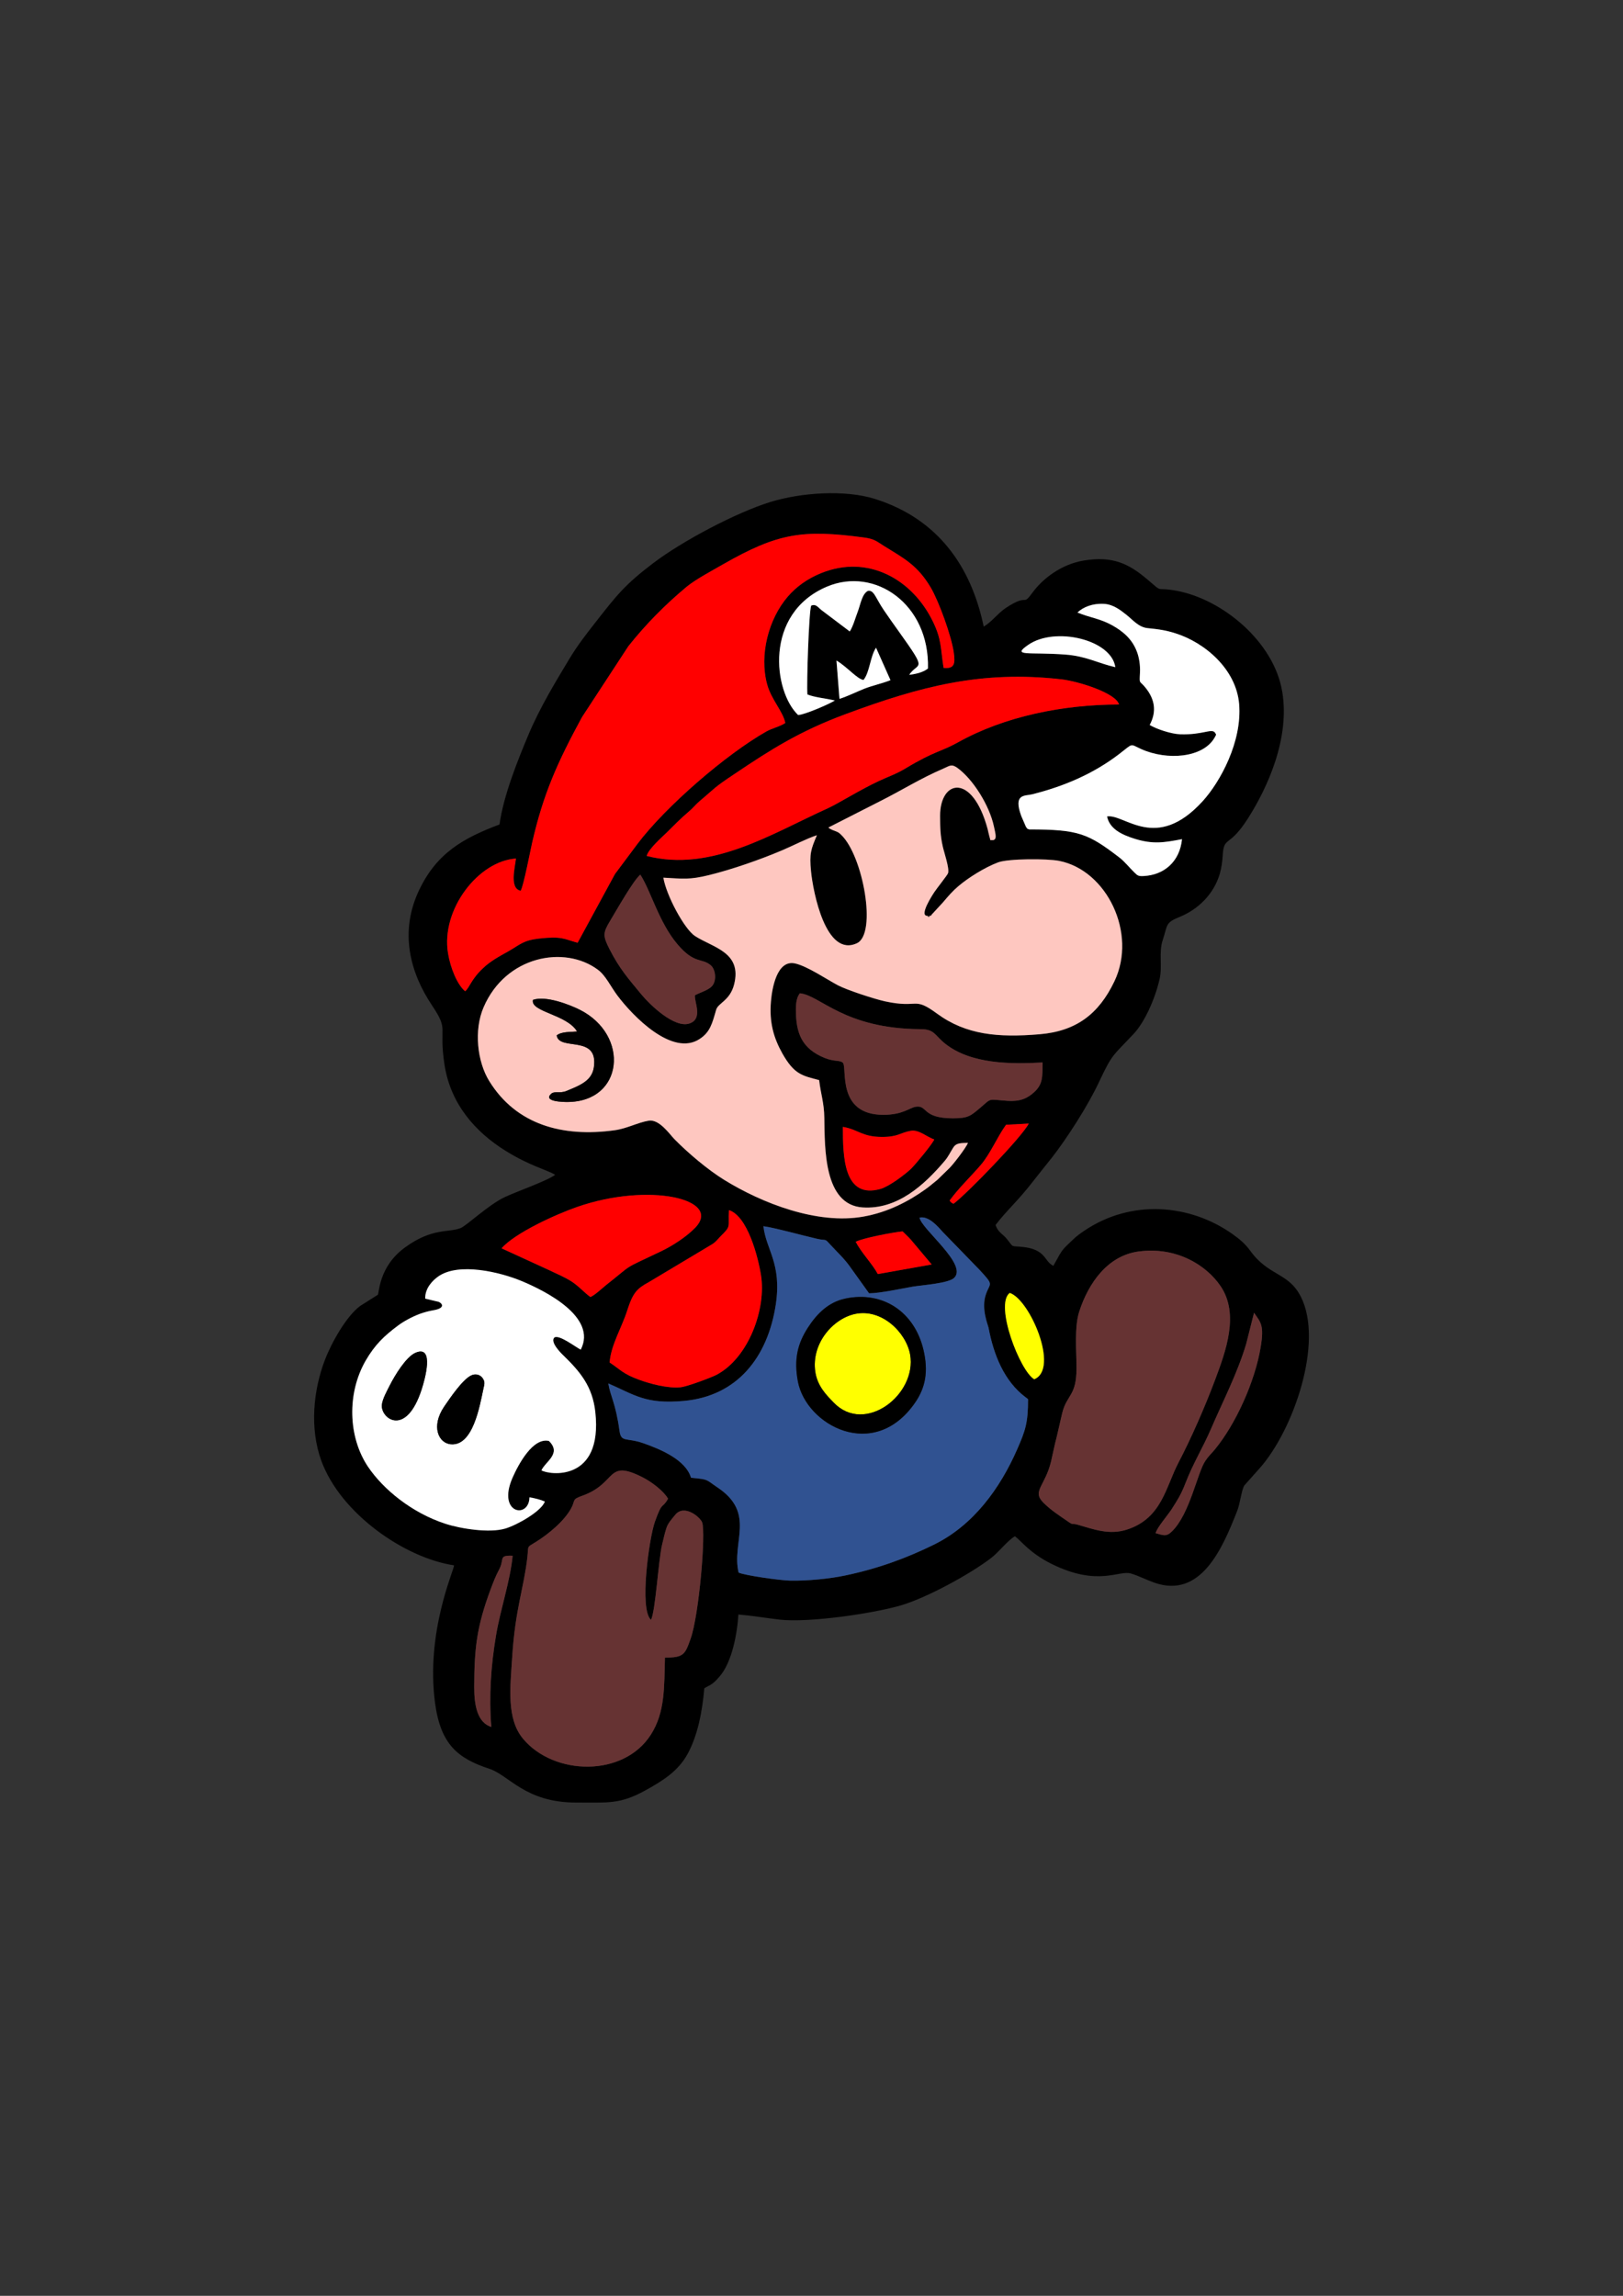 <?xml version="1.0" encoding="UTF-8"?>
<!DOCTYPE svg PUBLIC "-//W3C//DTD SVG 1.1//EN" "http://www.w3.org/Graphics/SVG/1.1/DTD/svg11.dtd">
<!-- Creator: CorelDRAW X7 -->
<svg xmlns="http://www.w3.org/2000/svg" xml:space="preserve" width="210mm" height="297mm" version="1.1" style="shape-rendering:geometricPrecision; text-rendering:geometricPrecision; image-rendering:optimizeQuality; fill-rule:evenodd; clip-rule:evenodd"
viewBox="0 0 21000 29700"
 xmlns:xlink="http://www.w3.org/1999/xlink">
 <rect x="0" y="0" width="21000" height="29700" fill="#333333" stroke="none"/>
 <defs>
  <style type="text/css">
   <![CDATA[
    .fil0 {fill:black}
    .fil2 {fill:#305291}
    .fil5 {fill:#663333}
    .fil1 {fill:#FEC7C0}
    .fil7 {fill:red}
    .fil3 {fill:red}
    .fil6 {fill:yellow}
    .fil4 {fill:white}
   ]]>
  </style>
 </defs>
 <g id="Слой_x0020_1">
  <g id="_2128752705104">
   <path class="fil0" d="M6357 22341c-179,-56 -222,-278 -221,-515 1,-501 32,-780 210,-1260 35,-93 66,-176 110,-257 77,-142 -13,-190 177,-183 -29,319 -159,695 -215,1031 -65,387 -93,779 -61,1184zm2066 -1386c58,-103 97,-781 144,-973 16,-67 35,-151 55,-212 22,-69 70,-117 113,-171 116,-147 325,27 350,96 50,136 -40,1201 -150,1507 -70,197 -87,244 -331,241 -11,384 3,708 -183,998 -354,554 -1254,530 -1652,54 -219,-261 -166,-669 -142,-1053 39,-630 152,-897 197,-1300 17,-154 -14,-118 107,-193 164,-101 372,-273 461,-440 56,-105 4,-110 142,-159 457,-163 304,-481 782,-238 118,60 271,177 328,276 -80,142 -71,18 -171,301 -74,211 -204,1130 -50,1266zm6530 -1121c13,-66 159,-236 205,-307 76,-120 121,-186 180,-338 99,-258 226,-460 331,-704 157,-365 339,-712 455,-1098l102 -404c87,125 133,160 86,443 -73,444 -321,995 -594,1326 -49,60 -76,78 -121,145 -107,157 -200,689 -436,917 -73,70 -112,46 -208,20zm-221 -3644c493,-66 880,179 1063,451 242,361 66,839 -74,1212 -130,347 -308,753 -471,1065 -167,317 -215,722 -667,869 -229,75 -433,-3 -637,-62 -88,-25 -49,12 -125,-40 -117,-81 -225,-149 -322,-247 -149,-150 25,-214 101,-533 24,-103 44,-209 72,-313l72 -312c61,-244 184,-216 185,-578 0,-226 -30,-536 36,-737 118,-364 365,-721 767,-775zm-1350 1653c-184,-104 -517,-966 -317,-1117 260,84 646,984 317,1117zm-6093 -309c222,216 378,404 414,735 99,917 -609,809 -697,752 50,-114 265,-216 96,-380 -207,-47 -394,302 -470,475 -205,467 213,539 219,254 71,12 145,31 199,55 -46,127 -360,304 -511,349 -207,62 -582,2 -777,-62 -431,-140 -803,-444 -1000,-737 -257,-382 -276,-948 -30,-1374 120,-207 242,-321 417,-452 70,-53 183,-115 283,-152 51,-18 112,-36 172,-46 159,-26 123,-87 74,-109l-176 -42c-4,-135 95,-234 166,-285 267,-191 812,-55 1080,57 306,127 984,466 766,888 -74,-39 -278,-196 -340,-158 -61,56 79,198 115,232zm599 92c17,-226 156,-449 226,-668 75,-235 127,-288 280,-371l826 -494c49,-33 71,-68 110,-106 134,-132 90,-107 102,-332 239,76 376,600 414,839 71,435 -157,1068 -572,1290 -69,36 -387,156 -472,163 -166,15 -388,-45 -528,-96 -215,-77 -244,-132 -386,-225zm3184 -1561c82,-47 490,-125 607,-135 31,31 78,75 109,110l267 318 -697 124c-73,-136 -209,-270 -286,-417zm173 666c138,0 415,-60 564,-86 127,-21 463,-42 537,-114 179,-173 -424,-630 -448,-779 116,-27 238,115 297,182l477 491c195,210 139,163 85,318 -65,187 28,401 34,434 65,345 199,690 482,901 22,16 14,9 29,24 0,302 -33,403 -141,648 -220,502 -564,980 -1074,1231 -357,176 -726,311 -1149,400 -208,44 -492,71 -712,67 -128,-2 -589,-67 -669,-104 -95,-392 227,-766 -271,-1100 -160,-107 -108,-104 -345,-127 -69,-233 -395,-369 -618,-447 -219,-76 -286,-6 -307,-158 -51,-369 -120,-451 -145,-615 340,147 481,272 979,226 684,-62 1083,-558 1188,-1247 80,-535 -127,-708 -160,-1013 157,22 501,119 690,162 133,31 96,-12 174,75 90,98 187,185 267,302l236 329zm-4755 -582c172,-199 708,-442 980,-536 927,-322 1884,-101 1524,271 -106,109 -281,228 -446,306 -518,247 -336,143 -703,432 -51,41 -152,136 -206,157 -86,-63 -148,-139 -245,-202 -96,-61 -196,-100 -300,-151l-604 -277zm5598 -1408c-25,61 -250,331 -301,380 -75,71 -279,226 -392,259 -481,138 -489,-421 -489,-802 198,33 247,130 506,130 211,0 227,-52 371,-79 105,-20 210,80 305,112zm1223 -206c-85,171 -806,915 -974,1038 -28,-16 -29,-13 -50,-42 120,-165 265,-300 402,-459 123,-142 215,-365 328,-521l294 -16zm179 -790c-3,185 6,278 -108,383 -91,84 -186,124 -346,113 -270,-19 -196,-41 -362,98 -114,95 -145,128 -344,128 -403,0 -326,-171 -478,-150 -86,13 -167,105 -423,105 -608,0 -465,-611 -522,-672 -36,-39 -109,-12 -237,-64 -297,-121 -372,-321 -372,-626 0,-85 11,-159 51,-210 263,23 568,459 1565,464 182,1 178,80 321,192 332,260 846,262 1255,239zm-4498 -870c-12,83 110,306 -73,366 -197,64 -518,-252 -619,-375 -174,-211 -281,-329 -414,-588 -89,-174 -84,-211 8,-365 84,-139 300,-523 391,-598 135,206 240,617 481,901 222,261 312,172 430,271 64,54 82,203 13,274 -49,50 -153,80 -217,114zm2397 -2511c283,-142 517,-292 815,-420 84,-36 105,-65 181,-12 203,145 418,487 476,762 24,109 39,165 -13,175 -47,-9 -22,32 -50,-63 -8,-26 -12,-55 -19,-81 -197,-730 -616,-640 -615,-170 1,155 2,252 35,398 17,77 88,280 68,343 -8,25 -148,199 -181,250 -16,25 -188,286 -97,301 108,17 -37,18 35,3 51,-11 14,-4 30,-17l145 -157c78,-91 122,-145 204,-214 124,-105 334,-239 512,-306 133,-49 635,-50 790,-19 616,122 1011,935 715,1557 -204,428 -499,647 -970,686 -536,45 -950,8 -1324,-266 -314,-230 -228,-63 -675,-160 -138,-30 -498,-148 -610,-208 -142,-75 -395,-247 -553,-282 -235,-53 -299,321 -313,495 -22,268 35,468 149,671 154,271 255,285 475,343 22,187 64,289 67,490 7,389 -9,1123 495,1157 447,30 794,-286 1060,-599 49,-57 67,-102 111,-172 32,-51 64,-64 193,-64 -31,72 -197,286 -244,330l-152 148c-53,41 -98,83 -158,125 -211,150 -477,294 -801,351 -597,106 -1310,-174 -1796,-473 -212,-130 -468,-347 -644,-525 -65,-66 -198,-265 -336,-243 -141,23 -282,102 -443,124 -667,92 -1270,-68 -1621,-637 -156,-252 -200,-660 -73,-954 286,-666 1048,-807 1479,-486 101,75 162,212 252,333 200,267 713,797 1066,562 133,-88 160,-194 212,-376 25,-90 179,-117 233,-330 105,-418 -277,-475 -508,-626 -135,-89 -369,-521 -408,-754 256,14 339,29 590,-33 302,-74 664,-201 947,-321 144,-61 315,-151 450,-195 -76,180 -99,236 -76,468 27,269 191,1117 594,929 262,-123 79,-1131 -204,-1402 -34,-33 -38,-33 -82,-51 -27,-11 -26,-8 -48,-20 -29,-15 -15,-6 -35,-24l670 -341zm-3021 709c21,-89 198,-243 256,-300 98,-96 177,-180 283,-269 55,-45 89,-92 144,-139 219,-184 169,-163 461,-358 460,-309 833,-548 1433,-770 958,-355 1748,-567 2787,-449 216,24 708,177 747,326 -725,0 -1483,154 -2083,489 -228,127 -300,109 -680,338 -120,72 -218,104 -341,161 -250,116 -525,291 -663,354 -729,329 -1507,831 -2344,617zm2805 -2277c81,-99 85,-301 162,-417l187 420c-105,42 -226,67 -337,110 -105,42 -219,99 -323,132l-39 -496c140,83 268,241 350,251zm3258 -165c-226,-51 -375,-143 -647,-163 -476,-36 -704,29 -478,-127 348,-239 1076,-66 1125,290zm838 868c-114,-4 -303,-66 -393,-120 95,-179 61,-334 -46,-472 -89,-116 -88,-41 -80,-204 5,-94 -10,-197 -41,-276 -61,-160 -177,-258 -315,-336 -164,-91 -291,-100 -453,-167 76,-72 197,-120 343,-112 127,7 222,88 295,145 75,59 154,158 270,169 142,14 232,26 361,67 382,121 785,465 823,914 41,485 -243,1006 -471,1257 -606,666 -1012,160 -1238,198 33,156 176,233 364,291 235,71 373,47 606,3 -29,293 -234,464 -496,477 -74,4 -80,-8 -123,-49 -57,-55 -126,-141 -193,-192 -403,-308 -524,-362 -1166,-362 -42,-20 -11,4 -41,-33l-61 -141c-106,-291 45,-257 140,-280 419,-105 794,-268 1120,-516 197,-150 138,-139 291,-70 338,152 800,113 949,-145 26,-47 26,-38 3,-72 -49,-49 -160,36 -448,26zm-4942 -249c-320,-305 -447,-1313 373,-1661 618,-261 1329,223 1307,1059 -57,47 -150,71 -243,82 118,-176 250,-23 -135,-562 -65,-90 -129,-181 -193,-275 -109,-160 -128,-267 -208,-248 -74,39 -96,179 -127,261 -32,82 -62,196 -106,263l-372 -281c-43,-36 -66,-77 -127,-54 -30,73 -61,1025 -49,1150 92,38 241,51 355,78 -65,43 -388,184 -475,188zm-3590 2274c38,-66 123,-509 148,-620 146,-641 332,-1049 645,-1626l601 -919c225,-283 473,-534 752,-767 116,-96 323,-205 475,-293 708,-404 1026,-451 1816,-346 144,19 167,50 270,114 260,161 430,248 600,536 101,171 266,620 297,839 20,141 11,213 -132,198 -41,-261 -24,-363 -137,-597 -269,-555 -845,-873 -1447,-629 -182,74 -322,177 -431,303 -249,288 -372,754 -268,1136 55,201 205,349 235,500 -73,48 -169,67 -244,109 -520,294 -1303,970 -1668,1454l-292 391 -483 889c-180,-49 -203,-88 -503,-54 -205,24 -243,79 -389,162 -137,77 -235,129 -331,220 -156,145 -178,259 -233,299 -102,-85 -190,-301 -221,-491 -94,-567 395,-1195 879,-1225 -15,126 -85,387 61,417zm-274 -858c-471,177 -812,371 -1039,847 -262,548 -114,1075 165,1492 227,339 83,255 163,772 78,500 391,863 792,1112 308,191 517,239 640,308 -93,75 -504,219 -656,291 -213,102 -492,370 -570,400 -158,61 -366,-7 -718,250 -337,244 -333,584 -351,612l-228 144c-178,131 -370,472 -456,696 -152,396 -200,886 -48,1306 250,685 1080,1259 1718,1354 -1,68 -368,858 -246,1780 72,539 296,718 703,852 256,84 463,437 1123,437 409,-1 562,25 889,-154 231,-127 433,-253 555,-479 128,-237 187,-539 214,-844 34,-26 64,-32 102,-60 40,-28 64,-59 93,-91 163,-183 231,-559 246,-805 178,15 353,45 531,66 371,44 1211,-78 1572,-184 333,-98 886,-399 1161,-608 110,-83 211,-225 314,-286 86,63 188,215 475,358 606,299 869,76 1027,124 97,29 200,82 301,118 601,210 879,-433 1074,-931 37,-95 54,-264 91,-326l197 -221c440,-494 834,-1635 534,-2222 -161,-317 -415,-261 -656,-596 -60,-84 -137,-149 -223,-210 -550,-392 -1314,-460 -1926,-44 -120,82 -132,104 -226,192 -80,75 -105,148 -171,260 -76,-40 -85,-95 -152,-155 -57,-51 -137,-77 -229,-88 -179,-21 -124,16 -217,-101 -58,-73 -115,-85 -150,-184 131,-175 300,-323 486,-566 86,-111 154,-193 237,-298 199,-253 474,-682 616,-986 173,-369 176,-333 447,-622 142,-150 279,-453 338,-715 36,-164 -13,-340 38,-495 69,-209 30,-227 227,-307 233,-96 436,-292 513,-556 21,-76 32,-149 37,-230 16,-267 76,-94 323,-479 255,-398 549,-1039 448,-1645 -108,-650 -775,-1196 -1365,-1306 -300,-56 -157,42 -384,-150 -233,-197 -442,-305 -822,-241 -294,49 -534,241 -658,411 -141,193 -46,5 -339,196 -113,73 -186,184 -295,247 -162,-777 -591,-1394 -1406,-1651 -389,-123 -955,-83 -1351,38 -448,138 -1141,506 -1515,789 -372,282 -476,417 -758,778 -104,132 -224,287 -321,447 -187,311 -388,639 -539,997 -136,324 -323,785 -375,1162z"/>
   <path class="fil1" d="M7467 13344c-134,-224 -608,-253 -571,-409 168,-58 474,62 606,128 651,328 569,1193 -164,1193 -55,0 -309,-5 -210,-103 46,-44 117,-5 197,-38 185,-75 333,-135 359,-307 63,-432 -450,-204 -481,-414 68,-51 173,-41 264,-50zm3252 -2639c20,18 6,9 35,24 22,12 21,9 48,20 44,18 48,18 82,51 283,271 466,1279 204,1402 -403,188 -567,-660 -594,-929 -23,-232 0,-288 76,-468 -135,44 -306,134 -450,195 -283,120 -645,247 -947,321 -251,62 -334,47 -590,33 39,233 273,665 408,754 231,151 613,208 508,626 -54,213 -208,240 -233,330 -52,182 -79,288 -212,376 -353,235 -866,-295 -1066,-562 -90,-121 -151,-258 -252,-333 -431,-321 -1193,-180 -1479,486 -127,294 -83,702 73,954 351,569 954,729 1621,637 161,-22 302,-101 443,-124 138,-22 271,177 336,243 176,178 432,395 644,525 486,299 1199,579 1796,473 324,-57 590,-201 801,-351 60,-42 105,-84 158,-125l152 -148c47,-44 213,-258 244,-330 -129,0 -161,13 -193,64 -44,70 -62,115 -111,172 -266,313 -613,629 -1060,599 -504,-34 -488,-768 -495,-1157 -3,-201 -45,-303 -67,-490 -220,-58 -321,-72 -475,-343 -114,-203 -171,-403 -149,-671 14,-174 78,-548 313,-495 158,35 411,207 553,282 112,60 472,178 610,208 447,97 361,-70 675,160 374,274 788,311 1324,266 471,-39 766,-258 970,-686 296,-622 -99,-1435 -715,-1557 -155,-31 -657,-30 -790,19 -178,67 -388,201 -512,306 -82,69 -126,123 -204,214l-145 157c-16,13 21,6 -30,17 -72,15 73,14 -35,-3 -91,-15 81,-276 97,-301 33,-51 173,-225 181,-250 20,-63 -51,-266 -68,-343 -33,-146 -34,-243 -35,-398 -1,-470 418,-560 615,170 7,26 11,55 19,81 28,95 3,54 50,63 52,-10 37,-66 13,-175 -58,-275 -273,-617 -476,-762 -76,-53 -97,-24 -181,12 -298,128 -532,278 -815,420l-670 341z"/>
   <path class="fil2" d="M10938 16799c480,-101 895,168 1011,665 65,278 26,487 -109,682 -531,769 -1409,292 -1516,-274 -55,-292 -1,-495 129,-696 113,-176 264,-331 485,-377zm307 -68l-236 -329c-80,-117 -177,-204 -267,-302 -78,-87 -41,-44 -174,-75 -189,-43 -533,-140 -690,-162 33,305 240,478 160,1013 -105,689 -504,1185 -1188,1247 -498,46 -639,-79 -979,-226 25,164 94,246 145,615 21,152 88,82 307,158 223,78 549,214 618,447 237,23 185,20 345,127 498,334 176,708 271,1100 80,37 541,102 669,104 220,4 504,-23 712,-67 423,-89 792,-224 1149,-400 510,-251 854,-729 1074,-1231 108,-245 141,-346 141,-648 -15,-15 -7,-8 -29,-24 -283,-211 -417,-556 -482,-901 -6,-33 -99,-247 -34,-434 54,-155 110,-108 -85,-318l-477 -491c-59,-67 -181,-209 -297,-182 24,149 627,606 448,779 -74,72 -410,93 -537,114 -149,26 -426,86 -564,86z"/>
   <path class="fil3" d="M6737 11524c-146,-30 -76,-291 -61,-417 -484,30 -973,658 -879,1225 31,190 119,406 221,491 55,-40 77,-154 233,-299 96,-91 194,-143 331,-220 146,-83 184,-138 389,-162 300,-34 323,5 503,54l483 -889 292 -391c365,-484 1148,-1160 1668,-1454 75,-42 171,-61 244,-109 -30,-151 -180,-299 -235,-500 -104,-382 19,-848 268,-1136 109,-126 249,-229 431,-303 602,-244 1178,74 1447,629 113,234 96,336 137,597 143,15 152,-57 132,-198 -31,-219 -196,-668 -297,-839 -170,-288 -340,-375 -600,-536 -103,-64 -126,-95 -270,-114 -790,-105 -1108,-58 -1816,346 -152,88 -359,197 -475,293 -279,233 -527,484 -752,767l-601 919c-313,577 -499,985 -645,1626 -25,111 -110,554 -148,620z"/>
   <path class="fil4" d="M6096 17794c60,-29 118,-8 148,34 37,51 22,83 10,141 -47,221 -134,736 -417,715 -164,-11 -263,-232 -90,-487 84,-123 239,-350 349,-403zm-721 -293c253,-110 119,355 81,472 -202,626 -532,379 -515,201 7,-77 71,-189 106,-259 58,-114 204,-360 328,-414zm127 -701l176 42c49,22 85,83 -74,109 -60,10 -121,28 -172,46 -100,37 -213,99 -283,152 -175,131 -297,245 -417,452 -246,426 -227,992 30,1374 197,293 569,597 1000,737 195,64 570,124 777,62 151,-45 465,-222 511,-349 -54,-24 -128,-43 -199,-55 -6,285 -424,213 -219,-254 76,-173 263,-522 470,-475 169,164 -46,266 -96,380 88,57 796,165 697,-752 -36,-331 -192,-519 -414,-735 -36,-34 -176,-176 -115,-232 62,-38 266,119 340,158 218,-422 -460,-761 -766,-888 -268,-112 -813,-248 -1080,-57 -71,51 -170,150 -166,285z"/>
   <path class="fil5" d="M8423 20955c-154,-136 -24,-1055 50,-1266 100,-283 91,-159 171,-301 -57,-99 -210,-216 -328,-276 -478,-243 -325,75 -782,238 -138,49 -86,54 -142,159 -89,167 -297,339 -461,440 -121,75 -90,39 -107,193 -45,403 -158,670 -197,1300 -24,384 -77,792 142,1053 398,476 1298,500 1652,-54 186,-290 172,-614 183,-998 244,3 261,-44 331,-241 110,-306 200,-1371 150,-1507 -25,-69 -234,-243 -350,-96 -43,54 -91,102 -113,171 -20,61 -39,145 -55,212 -47,192 -86,870 -144,973z"/>
   <path class="fil5" d="M14732 16190c-402,54 -649,411 -767,775 -66,201 -36,511 -36,737 -1,362 -124,334 -185,578l-72 312c-28,104 -48,210 -72,313 -76,319 -250,383 -101,533 97,98 205,166 322,247 76,52 37,15 125,40 204,59 408,137 637,62 452,-147 500,-552 667,-869 163,-312 341,-718 471,-1065 140,-373 316,-851 74,-1212 -183,-272 -570,-517 -1063,-451z"/>
   <path class="fil3" d="M8368 11073c837,214 1615,-288 2344,-617 138,-63 413,-238 663,-354 123,-57 221,-89 341,-161 380,-229 452,-211 680,-338 600,-335 1358,-489 2083,-489 -39,-149 -531,-302 -747,-326 -1039,-118 -1829,94 -2787,449 -600,222 -973,461 -1433,770 -292,195 -242,174 -461,358 -55,47 -89,94 -144,139 -106,89 -185,173 -283,269 -58,57 -235,211 -256,300z"/>
   <path class="fil4" d="M13941 7924c162,67 289,76 453,167 138,78 254,176 315,336 31,79 46,182 41,276 -8,163 -9,88 80,204 107,138 141,293 46,472 90,54 279,116 393,120 288,10 399,-75 448,-26 23,34 23,25 -3,72 -149,258 -611,297 -949,145 -153,-69 -94,-80 -291,70 -326,248 -701,411 -1120,516 -95,23 -246,-11 -140,280l61 141c30,37 -1,13 41,33 642,0 763,54 1166,362 67,51 136,137 193,192 43,41 49,53 123,49 262,-13 467,-184 496,-477 -233,44 -371,68 -606,-3 -188,-58 -331,-135 -364,-291 226,-38 632,468 1238,-198 228,-251 512,-772 471,-1257 -38,-449 -441,-793 -823,-914 -129,-41 -219,-53 -361,-67 -116,-11 -195,-110 -270,-169 -73,-57 -168,-138 -295,-145 -146,-8 -267,40 -343,112z"/>
   <path class="fil3" d="M7888 17626c142,93 171,148 386,225 140,51 362,111 528,96 85,-7 403,-127 472,-163 415,-222 643,-855 572,-1290 -38,-239 -175,-763 -414,-839 -12,225 32,200 -102,332 -39,38 -61,73 -110,106l-826 494c-153,83 -205,136 -280,371 -70,219 -209,442 -226,668z"/>
   <path class="fil5" d="M10298 13060c0,305 75,505 372,626 128,52 201,25 237,64 57,61 -86,672 522,672 256,0 337,-92 423,-105 152,-21 75,150 478,150 199,0 230,-33 344,-128 166,-139 92,-117 362,-98 160,11 255,-29 346,-113 114,-105 105,-198 108,-383 -409,23 -923,21 -1255,-239 -143,-112 -139,-191 -321,-192 -997,-5 -1302,-441 -1565,-464 -40,51 -51,125 -51,210z"/>
   <path class="fil3" d="M6490 16149l604 277c104,51 204,90 300,151 97,63 159,139 245,202 54,-21 155,-116 206,-157 367,-289 185,-185 703,-432 165,-78 340,-197 446,-306 360,-372 -597,-593 -1524,-271 -272,94 -808,337 -980,536z"/>
   <path class="fil5" d="M8992 12875c64,-34 168,-64 217,-114 69,-71 51,-220 -13,-274 -118,-99 -208,-10 -430,-271 -241,-284 -346,-695 -481,-901 -91,75 -307,459 -391,598 -92,154 -97,191 -8,365 133,259 240,377 414,588 101,123 422,439 619,375 183,-60 61,-283 73,-366z"/>
   <path class="fil6" d="M11067 16997c-288,60 -572,382 -518,750 28,188 148,304 237,397 406,422 1082,-105 990,-622 -51,-283 -365,-596 -709,-525z"/>
   <path class="fil0" d="M11067 16997c344,-71 658,242 709,525 92,517 -584,1044 -990,622 -89,-93 -209,-209 -237,-397 -54,-368 230,-690 518,-750zm-129 -198c-221,46 -372,201 -485,377 -130,201 -184,404 -129,696 107,566 985,1043 1516,274 135,-195 174,-404 109,-682 -116,-497 -531,-766 -1011,-665z"/>
   <path class="fil4" d="M10327 9250c87,-4 410,-145 475,-188 -114,-27 -263,-40 -355,-78 -12,-125 19,-1077 49,-1150 61,-23 84,18 127,54l372 281c44,-67 74,-181 106,-263 31,-82 53,-222 127,-261 80,-19 99,88 208,248 64,94 128,185 193,275 385,539 253,386 135,562 93,-11 186,-35 243,-82 22,-836 -689,-1320 -1307,-1059 -820,348 -693,1356 -373,1661z"/>
   <path class="fil7" d="M12088 14741c-95,-32 -200,-132 -305,-112 -144,27 -160,79 -371,79 -259,0 -308,-97 -506,-130 0,381 8,940 489,802 113,-33 317,-188 392,-259 51,-49 276,-319 301,-380z"/>
   <path class="fil5" d="M14953 19834c96,26 135,50 208,-20 236,-228 329,-760 436,-917 45,-67 72,-85 121,-145 273,-331 521,-882 594,-1326 47,-283 1,-318 -86,-443l-102 404c-116,386 -298,733 -455,1098 -105,244 -232,446 -331,704 -59,152 -104,218 -180,338 -46,71 -192,241 -205,307z"/>
   <path class="fil0" d="M6896 12935c-37,156 437,185 571,409 -91,9 -196,-1 -264,50 31,210 544,-18 481,414 -26,172 -174,232 -359,307 -80,33 -151,-6 -197,38 -99,98 155,103 210,103 733,0 815,-865 164,-1193 -132,-66 -438,-186 -606,-128z"/>
   <path class="fil5" d="M6357 22341c-32,-405 -4,-797 61,-1184 56,-336 186,-712 215,-1031 -190,-7 -100,41 -177,183 -44,81 -75,164 -110,257 -178,480 -209,759 -210,1260 -1,237 42,459 221,515z"/>
   <path class="fil0" d="M6096 17794c-110,53 -265,280 -349,403 -173,255 -74,476 90,487 283,21 370,-494 417,-715 12,-58 27,-90 -10,-141 -30,-42 -88,-63 -148,-34z"/>
   <path class="fil3" d="M11072 16065c77,147 213,281 286,417l697 -124 -267 -318c-31,-35 -78,-79 -109,-110 -117,10 -525,88 -607,135z"/>
   <path class="fil6" d="M13382 17843c329,-133 -57,-1033 -317,-1117 -200,151 133,1013 317,1117z"/>
   <path class="fil0" d="M5375 17501c-124,54 -270,300 -328,414 -35,70 -99,182 -106,259 -17,178 313,425 515,-201 38,-117 172,-582 -81,-472z"/>
   <path class="fil4" d="M14431 8631c-49,-356 -777,-529 -1125,-290 -226,156 2,91 478,127 272,20 421,112 647,163z"/>
   <path class="fil3" d="M13017 14551c-113,156 -205,379 -328,521 -137,159 -282,294 -402,459 21,29 22,26 50,42 168,-123 889,-867 974,-1038l-294 16z"/>
   <path class="fil4" d="M11173 8796c-82,-10 -210,-168 -350,-251l39 496c104,-33 218,-90 323,-132 111,-43 232,-68 337,-110l-187 -420c-77,116 -81,318 -162,417z"/>
  </g>
 </g>
</svg>

